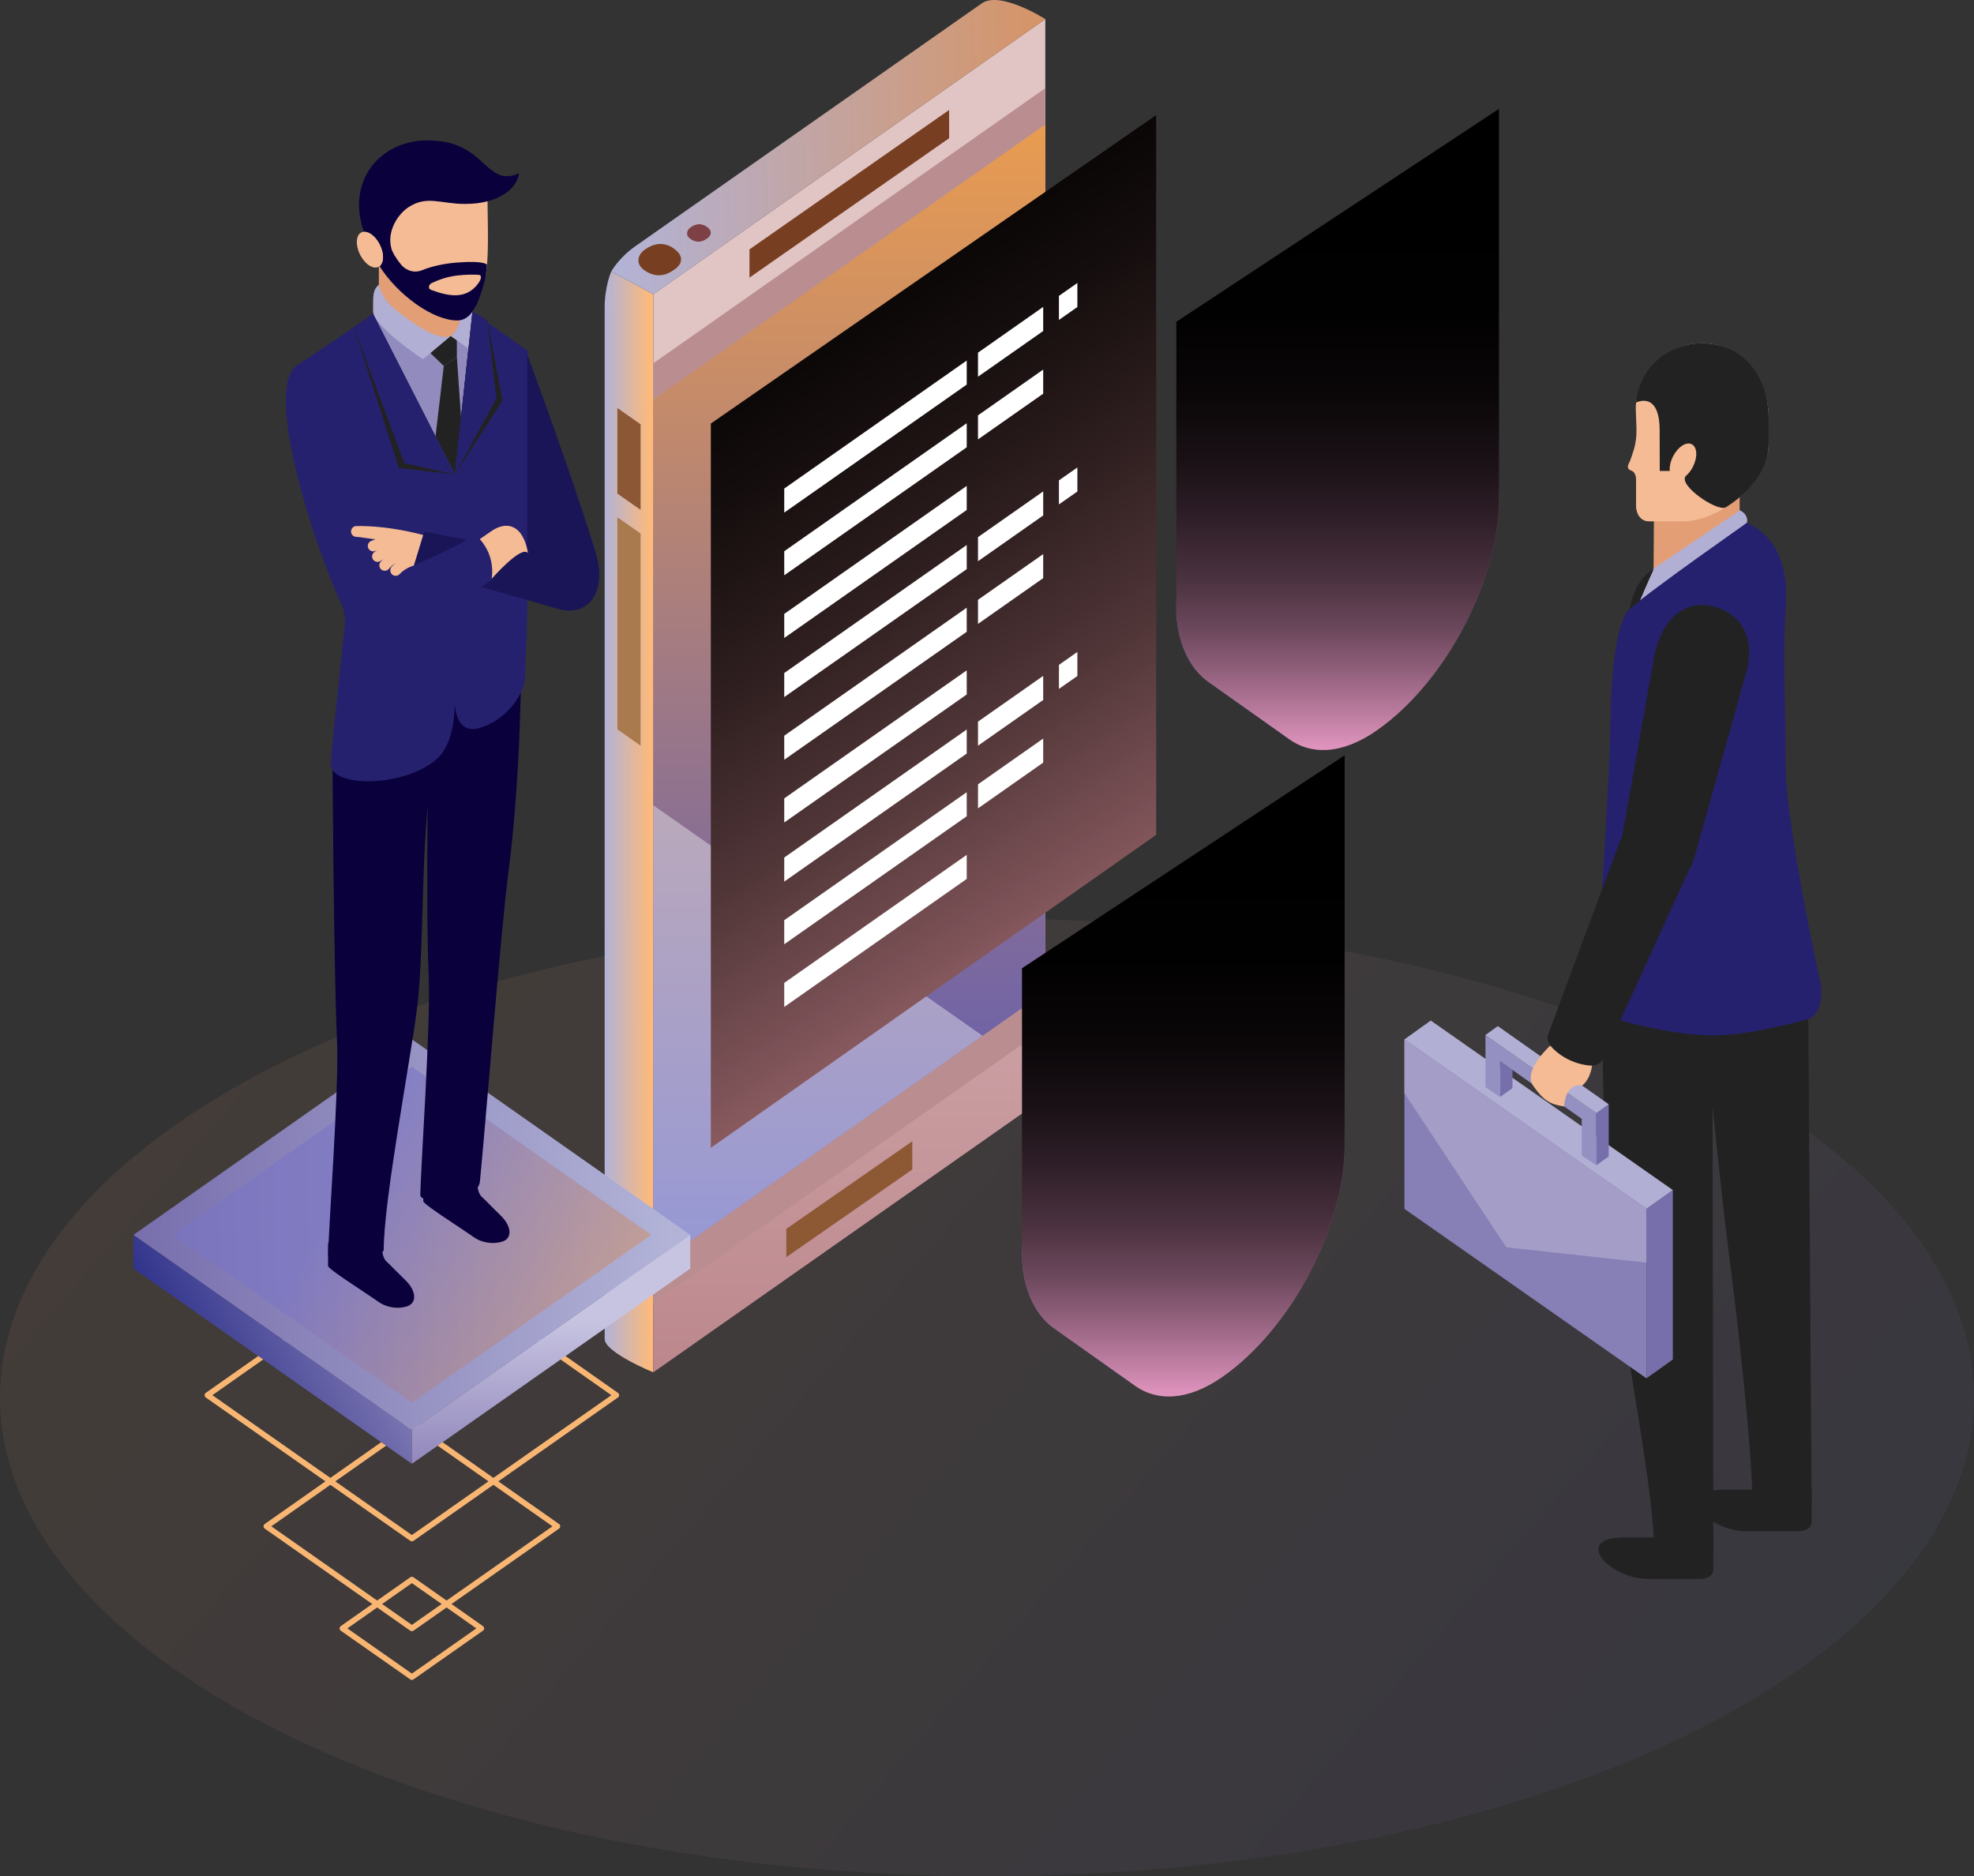 <svg width="303" height="288" viewBox="0 0 303 288" fill="none" xmlns="http://www.w3.org/2000/svg">
<rect x="0" y="0" width="303" height="288" fill="#333333" stroke="none"/>
<ellipse opacity="0.1" cx="151.5" cy="214.5" rx="151.5" ry="73.5" fill="url(#paint0_linear_1_2362)"/>
<path d="M100.275 210.656C100.275 210.656 92.812 207.611 92.812 205.531V47.231C92.812 43.883 93.832 41.651 93.832 41.651L100.267 45.166V210.664L100.275 210.656Z" fill="url(#paint1_linear_1_2362)"/>
<path d="M100.275 210.656L160.452 168.423V2.925L100.275 45.166V210.656Z" fill="url(#paint2_linear_1_2362)"/>
<g style="mix-blend-mode:multiply">
<path d="M100.275 200.054L160.452 157.82V13.535L100.275 55.768V200.054Z" fill="#BA8E90"/>
</g>
<path d="M100.275 194.474L160.452 152.233V19.115L100.275 61.357V194.474Z" fill="url(#paint3_linear_1_2362)"/>
<path d="M150.692 0.517C137.496 9.748 102.946 33.998 97.469 37.832C94.989 39.57 93.841 41.651 93.841 41.651L100.275 45.174L160.452 2.933C160.452 2.933 153.539 -1.476 150.692 0.517Z" fill="url(#paint4_linear_1_2362)"/>
<g style="mix-blend-mode:multiply">
<path d="M94.765 62.632L98.33 65.135V78.264L94.765 75.769V62.632Z" fill="#8B5735"/>
</g>
<g style="mix-blend-mode:multiply">
<path d="M94.765 79.404L98.33 81.899V114.463L94.765 111.96V79.404Z" fill="#A87A4D"/>
</g>
<g style="mix-blend-mode:multiply">
<path d="M99.311 38.103C98.888 38.374 99.191 38.175 98.8 38.454C98.178 38.893 97.293 40.359 98.928 41.499C101.136 43.046 102.907 41.786 103.329 41.499C104.166 40.941 103.752 41.204 103.752 41.204C103.752 41.204 105.769 39.761 103.361 38.103C101.782 37.011 100.235 37.498 99.302 38.103H99.311Z" fill="#783E22"/>
</g>
<g style="mix-blend-mode:multiply">
<path d="M106.192 34.779C105.952 34.931 106.12 34.819 105.905 34.978C105.562 35.226 105.067 36.039 105.976 36.676C107.212 37.537 108.193 36.844 108.432 36.676C108.903 36.366 108.663 36.509 108.663 36.509C108.663 36.509 109.788 35.704 108.448 34.779C107.563 34.173 106.702 34.444 106.184 34.779H106.192Z" fill="#7D4145"/>
</g>
<g style="mix-blend-mode:multiply">
<path d="M120.696 192.976L140.032 179.527V175.191L120.696 188.639V192.976Z" fill="#8D5834"/>
</g>
<g style="mix-blend-mode:multiply">
<path d="M115.042 42.615L145.685 21.219V16.883L115.042 38.279V42.615Z" fill="#783E22"/>
</g>
<g style="mix-blend-mode:soft-light" opacity="0.39">
<path d="M100.275 123.614V194.474L150.82 158.992L100.275 123.614Z" fill="white"/>
</g>
<path style="mix-blend-mode:screen" d="M177.468 17.664L109.11 65.015V176.194L177.468 128.15V17.664Z" fill="url(#paint5_linear_1_2362)"/>
<path d="M160.125 47.111L150.119 54.134V57.825L160.125 50.81V47.111Z" fill="white"/>
<path d="M162.541 45.421V49.112L165.372 47.127V43.436L162.541 45.421Z" fill="white"/>
<path d="M148.388 55.345L120.377 74.995V78.686L148.388 59.036V55.345Z" fill="white"/>
<path d="M160.125 56.733L150.119 63.756V67.447L160.125 60.432V56.733Z" fill="white"/>
<path d="M148.388 64.967L120.377 84.617V88.308L148.388 68.658V64.967Z" fill="white"/>
<path d="M148.388 74.589L120.377 94.239V97.93L148.388 78.28V74.589Z" fill="white"/>
<path d="M160.125 75.434L150.119 82.449V86.147L160.125 79.124V75.434Z" fill="white"/>
<path d="M162.541 73.736V77.427L165.372 75.45V71.759L162.541 73.736Z" fill="white"/>
<path d="M148.388 83.661L120.377 103.311V107.002L148.388 87.36V83.661Z" fill="white"/>
<path d="M160.125 85.056L150.119 92.071V95.769L160.125 88.746V85.056Z" fill="white"/>
<path d="M148.388 93.283L120.377 112.933V116.624L148.388 96.981V93.283Z" fill="white"/>
<path d="M148.388 102.904L120.377 122.554V126.253L148.388 106.603V102.904Z" fill="white"/>
<path d="M160.126 103.749L150.119 110.772V114.463L160.126 107.448V103.749Z" fill="white"/>
<path d="M162.542 102.06V105.75L165.372 103.766V100.075L162.542 102.06Z" fill="white"/>
<path d="M148.388 111.984L120.377 131.634V135.325L148.388 115.675V111.984Z" fill="white"/>
<path d="M160.126 113.371L150.119 120.394V124.085L160.126 117.062V113.371Z" fill="white"/>
<path d="M148.388 121.605L120.377 141.255V144.946L148.388 125.296V121.605Z" fill="white"/>
<path d="M148.388 131.228L120.377 150.878V154.568L148.388 134.918V131.228Z" fill="white"/>
<path d="M169.303 201.345C169.303 191.341 177.404 173.477 187.953 166.079C193.503 162.189 198.311 161.846 201.628 164.086L189.524 155.509C189.396 155.413 189.269 155.325 189.141 155.238C185.824 153.045 181.032 153.404 175.522 157.27C164.981 164.66 156.872 182.532 156.872 192.537C156.872 197.654 158.841 201.999 162.118 204.135L174.071 212.601C174.071 212.601 174.119 212.633 174.151 212.657C171.113 210.433 169.303 206.248 169.303 201.345Z" fill="url(#paint6_linear_1_2362)"/>
<path opacity="0.4" d="M206.404 175.765C206.404 188.32 198.231 203.928 187.69 211.318C177.149 218.708 169.303 211.581 169.303 201.346C169.303 191.11 177.404 173.477 187.953 166.079C198.494 158.69 206.404 164.078 206.404 175.765Z" fill="url(#paint7_linear_1_2362)"/>
<path opacity="0.4" d="M202.975 178.156C202.975 188.367 196.325 201.066 187.754 207.077C179.182 213.087 172.795 207.292 172.795 198.962C172.795 190.631 179.389 176.291 187.961 170.28C196.533 164.269 202.967 168.654 202.967 178.156H202.975Z" fill="url(#paint8_linear_1_2362)"/>
<g style="mix-blend-mode:multiply">
<path d="M194.563 162.978L182.037 154.193C181.415 154.336 180.769 154.536 180.107 154.791L192.626 163.567C193.287 163.312 193.941 163.121 194.571 162.986L194.563 162.978Z" fill="#594E83"/>
<path d="M173.592 158.769L186.087 167.53C186.518 167.163 186.964 166.836 187.411 166.509L174.924 157.749C174.485 158.083 174.031 158.402 173.6 158.769H173.592Z" fill="#594E83"/>
<path d="M168.681 163.87L181.159 172.615C181.494 172.201 181.829 171.786 182.18 171.388L169.701 162.635C169.358 163.033 169.016 163.448 168.681 163.87Z" fill="#594E83"/>
<path d="M164.654 169.602L177.125 178.347C177.404 177.893 177.691 177.446 177.986 177L165.515 168.255C165.228 168.701 164.933 169.148 164.662 169.602H164.654Z" fill="#594E83"/>
<path d="M161.337 175.828L173.792 184.573C174.023 184.086 174.254 183.6 174.493 183.106L162.031 174.369C161.791 174.855 161.56 175.342 161.337 175.828Z" fill="#594E83"/>
<path d="M158.722 182.54L171.176 191.277C171.344 190.751 171.519 190.224 171.711 189.698L159.256 180.961C159.064 181.496 158.897 182.014 158.73 182.54H158.722Z" fill="#594E83"/>
<path d="M157.055 189.922L169.494 198.643C169.558 198.069 169.646 197.479 169.749 196.873L157.31 188.145C157.199 188.758 157.127 189.34 157.055 189.922Z" fill="#594E83"/>
<path d="M158.195 199.273L170.563 207.946C170.228 207.164 169.972 206.319 169.773 205.443L157.374 196.746C157.589 197.638 157.861 198.483 158.203 199.273H158.195Z" fill="#594E83"/>
</g>
<path style="mix-blend-mode:screen" d="M156.872 148.637V194.115C156.872 194.115 156.888 193.988 156.912 193.748C157.199 198.34 159.096 202.174 162.118 204.135L174.063 212.601C174.063 212.601 174.087 212.617 174.095 212.625C177.396 215.072 182.172 215.184 187.682 211.318C198.223 203.928 206.396 188.32 206.396 175.765C206.396 173.724 206.348 173.11 206.396 174.027V115.946L156.872 148.629V148.637ZM172.572 211.214C172.572 211.214 172.572 211.214 172.572 211.206C172.572 211.206 172.572 211.206 172.572 211.214Z" fill="url(#paint9_linear_1_2362)"/>
<path d="M192.993 102.113C192.993 92.108 201.094 74.244 211.643 66.847C217.193 62.956 222.001 62.614 225.318 64.854L213.214 56.276C213.087 56.181 212.959 56.093 212.831 56.005C209.514 53.813 204.722 54.172 199.212 58.038C188.671 65.427 180.562 83.3 180.562 93.304C180.562 98.422 182.532 102.766 185.809 104.903L197.761 113.369C197.761 113.369 197.809 113.401 197.841 113.424C194.803 111.2 192.993 107.015 192.993 102.113Z" fill="url(#paint10_linear_1_2362)"/>
<path opacity="0.4" d="M230.094 76.532C230.094 89.088 221.921 104.696 211.38 112.086C200.839 119.475 192.993 112.349 192.993 102.113C192.993 91.878 201.094 74.245 211.643 66.847C222.184 59.457 230.094 64.846 230.094 76.532Z" fill="url(#paint11_linear_1_2362)"/>
<path opacity="0.4" d="M226.666 78.923C226.666 89.135 220.016 101.834 211.444 107.844C202.872 113.855 196.485 108.06 196.485 99.729C196.485 91.399 203.08 77.058 211.651 71.047C220.223 65.037 226.658 69.421 226.658 78.923H226.666Z" fill="url(#paint12_linear_1_2362)"/>
<g style="mix-blend-mode:multiply">
<path d="M218.253 63.746L205.727 54.961C205.105 55.104 204.459 55.304 203.797 55.559L216.316 64.335C216.978 64.08 217.631 63.889 218.261 63.754L218.253 63.746Z" fill="#594E83"/>
<path d="M197.283 59.537L209.777 68.298C210.208 67.931 210.654 67.604 211.101 67.277L198.614 58.517C198.176 58.851 197.721 59.17 197.291 59.537H197.283Z" fill="#594E83"/>
<path d="M192.371 64.638L204.85 73.383C205.185 72.969 205.519 72.554 205.87 72.156L193.392 63.403C193.049 63.801 192.706 64.216 192.371 64.638Z" fill="#594E83"/>
<path d="M188.344 70.37L200.815 79.115C201.094 78.66 201.381 78.214 201.676 77.767L189.205 69.022C188.918 69.469 188.623 69.915 188.352 70.37H188.344Z" fill="#594E83"/>
<path d="M185.027 76.596L197.482 85.341C197.713 84.855 197.945 84.368 198.184 83.874L185.721 75.137C185.482 75.624 185.251 76.11 185.027 76.596Z" fill="#594E83"/>
<path d="M182.412 83.308L194.867 92.045C195.034 91.519 195.21 90.993 195.401 90.466L182.946 81.73C182.755 82.264 182.587 82.782 182.42 83.308H182.412Z" fill="#594E83"/>
<path d="M180.745 90.69L193.184 99.411C193.248 98.837 193.336 98.247 193.439 97.641L181.001 88.912C180.889 89.526 180.817 90.108 180.745 90.69Z" fill="#594E83"/>
<path d="M181.886 100.041L194.253 108.714C193.918 107.933 193.663 107.088 193.463 106.211L181.064 97.514C181.28 98.406 181.551 99.251 181.894 100.041H181.886Z" fill="#594E83"/>
</g>
<path style="mix-blend-mode:screen" d="M180.562 49.405V94.883C180.562 94.883 180.578 94.755 180.602 94.516C180.889 99.108 182.787 102.942 185.809 104.903L197.753 113.369C197.753 113.369 197.777 113.385 197.785 113.393C201.086 115.84 205.862 115.952 211.372 112.085C221.913 104.696 230.086 89.087 230.086 76.532C230.086 74.491 230.038 73.878 230.086 74.794V16.713L180.562 49.397V49.405ZM196.262 111.982C196.262 111.982 196.262 111.982 196.262 111.974C196.262 111.974 196.262 111.974 196.262 111.982Z" fill="url(#paint13_linear_1_2362)"/>
<path d="M261.063 150.997C261.063 152.272 264.061 182.413 265.265 191.54C266.429 200.357 268.981 222.422 268.981 230.425C268.981 230.888 270.64 232.155 273.343 232.689C275.169 233.048 278.079 231.47 278.079 230.864L277.529 150.997H261.071H261.063Z" fill="#222222"/>
<path d="M271.365 228.672H264.484C256.247 228.672 262.132 235.049 268.032 235.049H276.054C276.054 235.049 278.079 235.081 278.079 233.574V228.672H271.373H271.365Z" fill="#222222"/>
<path d="M246.025 150.997C246.081 153.396 246.025 157.238 246.025 162.531C246.025 173.819 247.325 189.746 248.529 198.866C249.693 207.683 253.903 229.748 253.903 237.751C253.903 238.214 255.561 239.481 258.257 240.015C260.09 240.374 262.993 238.796 262.993 238.19L262.833 150.997H246.025Z" fill="#222222"/>
<path d="M256.279 235.998H249.398C241.169 235.998 247.046 242.375 252.946 242.375H260.968C260.968 242.375 262.985 242.407 262.985 240.901V235.998H256.279Z" fill="#222222"/>
<path d="M253.911 74.868C253.911 74.868 253.815 85.71 253.815 87.431C253.815 89.974 259.421 86.642 261.111 85.502C267.147 81.397 266.908 80.145 267.027 79.093V74.876H253.911V74.868Z" fill="#E39E76"/>
<path d="M261.326 52.691C267.33 52.691 271.485 58.12 271.485 64.122V68.084C271.485 73.903 264.197 80.034 258.217 80.034H253.137C251.582 80.034 251.128 78.487 251.128 77.769C251.128 77.331 251.128 74.932 251.128 73.592C251.128 72.668 250.618 72.317 250.45 72.261C249.414 71.918 250.06 71.137 250.203 70.754C250.689 69.407 251 68.546 251.136 67.215C251.327 65.366 250.953 63.014 251.136 61.818C251.806 57.338 255.322 52.699 261.326 52.699V52.691Z" fill="#F5BB95"/>
<path d="M271.485 64.122C271.485 58.12 267.809 52.691 261.247 52.691C255.761 52.691 251.519 56.804 251.136 61.81C251.184 61.739 254.748 59.977 254.748 66.051C254.748 70.228 254.764 72.293 254.764 72.293H256.303C256.239 71.655 256.399 70.866 256.789 70.093C257.523 68.618 258.815 67.757 259.668 68.188C260.521 68.61 260.609 70.157 259.867 71.631C259.564 72.245 259.157 72.74 258.735 73.09C257.658 74.501 263.28 78.399 264.811 77.921C264.811 77.921 271.485 74.206 271.485 68.076C271.485 67.12 271.485 64.114 271.485 64.114V64.122Z" fill="#222222"/>
<path d="M267.059 78.336C267.059 78.336 268.415 78.854 268.152 80.257C268.152 80.257 259.811 86.403 251.662 92.294L253.815 87.28L267.059 78.336Z" fill="#B2AFD4"/>
<path d="M268.152 80.257C268.152 80.257 253.52 90.469 250.131 93.482C248.321 95.092 247.173 102.283 247.173 112.885C247.173 115.787 245.69 141.455 245.036 149.714C244.717 153.763 244.311 155.262 247.875 156.362C251.79 157.574 258.081 158.929 262.985 158.929C268.136 158.929 274.228 157.303 277.529 156.442C279.1 156.027 280.025 153.516 279.315 150.312C277.505 142.157 274.1 124.372 274.1 117.995C274.1 106.906 273.582 100.569 274.1 93.562C274.826 83.805 270.217 81.294 268.152 80.257Z" fill="#25216F"/>
<path d="M253.815 87.44C253.815 87.44 251.136 88.372 250.139 93.482L251.662 92.294C251.662 92.294 253.026 89.074 253.815 87.432V87.44Z" fill="#222222"/>
<path d="M260.114 131.53C259.421 134.631 256.351 136.584 253.241 135.891C250.139 135.197 248.186 132.128 248.88 129.019L253.807 101.334C254.876 95.044 258.52 92.071 262.889 93.059C265.991 93.753 269.962 96.766 267.929 103.59L260.114 131.522V131.53Z" fill="#222222"/>
<path d="M246.025 162.532C244.869 165.49 236.504 161.679 237.661 158.722L248.688 129.02C249.836 126.062 253.177 124.595 256.136 125.743C259.102 126.891 260.561 130.231 259.413 133.189L246.025 162.532Z" fill="#222222"/>
<path d="M252.723 211.573L215.574 185.562V159.542L252.723 185.554V211.573Z" fill="#8680B6"/>
<path d="M252.723 211.573L256.773 208.688V182.676L252.723 185.554V211.573Z" fill="#766FAC"/>
<path d="M219.616 156.657L215.574 159.55L252.723 185.562L256.773 182.676L219.616 156.657Z" fill="#B2AFD4"/>
<path d="M230.261 168.383L232.159 167.028V164.245L230.261 162.906V168.383Z" fill="#766FAC"/>
<path d="M228.012 158.864V166.876L230.261 168.382V162.906L242.788 171.738V177.374L245.036 178.873V173.325V170.861L228.012 158.864Z" fill="#9490C1"/>
<path d="M246.934 169.507L245.036 170.862V178.873L246.934 177.518V169.507Z" fill="#766FAC"/>
<path d="M229.91 157.51L228.012 158.873L245.036 170.87L246.934 169.515L229.91 157.51Z" fill="#B2AFD4"/>
<path d="M252.723 193.812L231.21 191.469L215.574 167.801V159.542L252.723 185.554V193.812Z" fill="#A39DC8"/>
<path d="M237.956 160.507C237.956 160.507 233.69 164.341 235.34 166.677C236.991 169.013 237.964 169.515 240.1 169.85C240.1 169.85 240.156 166.167 242.851 166.637C242.851 166.637 244.047 165.848 244.374 163.584C244.374 163.584 240.675 163.6 237.956 160.507Z" fill="#F5BB95"/>
<path d="M63.222 192.114L31.838 214.164L63.222 236.165L94.598 214.164L63.222 192.114Z" stroke="#F9B673" stroke-width="0.87" stroke-linecap="round" stroke-linejoin="round"/>
<path d="M63.222 218.604L40.888 234.292L63.222 249.956L85.556 234.292L63.222 218.604Z" stroke="#F9B673" stroke-width="0.87" stroke-linecap="round" stroke-linejoin="round"/>
<path d="M63.222 242.478L52.561 249.963L63.222 257.433L73.874 249.963L63.222 242.478Z" stroke="#F9B673" stroke-width="0.87" stroke-linecap="round" stroke-linejoin="round"/>
<path d="M63.222 224.694L20.491 194.729V189.531L63.222 219.496V224.694Z" fill="url(#paint14_linear_1_2362)"/>
<path d="M63.222 224.694L105.952 194.729V189.531L63.222 219.496V224.694Z" fill="url(#paint15_linear_1_2362)"/>
<path d="M63.222 159.542L20.491 189.555L63.222 219.521L105.952 189.555L63.222 159.542Z" fill="url(#paint16_linear_1_2362)"/>
<path opacity="0.6" d="M63.222 163.744L26.479 189.556L63.222 215.32L99.964 189.556L63.222 163.744Z" fill="url(#paint17_linear_1_2362)"/>
<path d="M62.855 200.365C61.954 200.867 59.793 201.026 58.095 199.839C55.591 198.077 50.36 194.817 50.36 194.322V190.799H58.637C58.637 190.799 58.645 191.333 58.645 191.54C58.645 191.859 58.685 193.063 59.339 193.661C60.264 194.53 60.758 195.088 62.249 196.538C63.82 198.069 63.963 199.735 62.847 200.357L62.855 200.365Z" fill="#09003C"/>
<path d="M58.892 191.851C58.892 192.282 57.329 193.478 54.802 193.972C53.087 194.307 50.368 193.358 50.368 192.792C50.368 189.348 52.059 167.076 51.74 159.989C51.206 148.111 51.038 115.906 51.038 115.906L65.853 110.214C65.853 110.214 66.594 114.734 65.654 123.894C64.649 133.691 65.064 146.828 63.931 155.389C62.839 163.656 58.9 184.35 58.9 191.851H58.892Z" fill="#09003C"/>
<path d="M77.463 190.424C76.562 190.927 74.401 191.086 72.71 189.898C70.199 188.136 64.976 184.876 64.976 184.382V180.858H73.253C73.253 180.858 73.269 181.392 73.269 181.6C73.269 181.919 73.308 183.122 73.962 183.728C74.887 184.597 75.374 185.155 76.873 186.606C78.443 188.136 78.595 189.803 77.479 190.424H77.463Z" fill="#09003C"/>
<path d="M73.659 181.401C73.524 182.708 71.801 183.784 69.672 184.382C67.99 184.844 64.521 184.31 64.521 183.481C64.521 180.038 66.132 157.159 65.813 150.072C65.279 138.195 65.853 110.214 65.853 110.214L80.006 100.792C80.006 100.792 80.046 118.712 78.005 134.145C76.912 142.412 74.417 173.947 73.659 181.409V181.401Z" fill="#09003C"/>
<path d="M57.257 48.171L72.519 47.844L69.824 72.827L57.257 48.171Z" fill="#928CBE"/>
<path d="M72.519 47.844L69.824 72.827V108.006C69.824 108.006 69.824 112.884 73.651 111.736C78.18 110.381 80.517 106.061 80.588 104.171C81.043 91.943 81.043 92.15 81.043 70.81L81.027 53.887L72.519 47.844Z" fill="#25216F"/>
<path d="M69.824 72.828L57.258 48.171C52.083 51.814 45.456 56.175 45.456 56.175L50.368 77.826L52.992 95.363C52.992 95.363 51.469 109.202 50.751 117.03C50.392 121.016 61.962 120.944 67.017 116.536C69.25 114.591 69.824 110.732 69.824 107.424V72.82V72.828Z" fill="#25216F"/>
<path d="M69.792 30.682C68.676 30.108 66.77 29.781 65.391 29.781C61.117 29.781 58.151 33.751 58.151 38.023V43.699C58.151 46.433 64.107 50.945 67.767 51.687C68.5 51.83 68.939 51.719 69.178 51.583C69.696 51.304 70.143 50.555 70.231 50.379C70.613 49.614 70.773 48.06 70.773 48.06L69.784 30.674L69.792 30.682Z" fill="#E39E76"/>
<path d="M65.327 21.745C60.08 21.745 56.444 26.624 56.444 31.869V35.576C56.444 41.443 64.952 49.191 70.199 49.191C72.822 49.191 73.316 46.035 74.385 42.782C75.158 40.431 74.831 33.663 74.831 30.777C74.831 25.532 70.573 21.745 65.327 21.745Z" fill="#F5BB95"/>
<path d="M58.158 43.699C58.158 43.699 58.454 45.788 60.798 47.621C63.134 49.463 67.217 52.46 69.186 51.583L64.928 55.146C64.928 55.146 57.266 50.092 57.266 47.741C57.266 45.389 57.186 44.52 58.158 43.699Z" fill="#B2AFD4"/>
<path d="M70.605 49.16C70.605 49.16 70.382 50.77 69.178 51.591L71.921 53.52L72.519 47.852C72.519 47.852 71.778 48.937 70.605 49.168V49.16Z" fill="#B2AFD4"/>
<path d="M70.127 54.772V52.253L69.178 51.591L66.068 54.198L68.118 56.175L70.127 54.772Z" fill="#222222"/>
<path d="M68.118 56.175L66.85 66.992L69.824 72.828L70.781 64.242L70.127 54.772L68.118 56.175Z" fill="#222222"/>
<g style="mix-blend-mode:multiply">
<path d="M61.228 71.847L54.307 50.244L56.253 48.857L69.824 72.828L61.228 71.847Z" fill="#222222"/>
</g>
<g style="mix-blend-mode:multiply">
<path d="M69.824 72.827L77.144 61.5L74.823 49.287L72.519 47.844L69.824 72.827Z" fill="#222222"/>
</g>
<path d="M69.824 72.828L62.066 71.098L54.307 50.244L57.258 48.171L69.824 72.828Z" fill="#25216F"/>
<path d="M69.824 72.827L76.187 61.197L74.823 49.287C74.823 49.287 73.779 48.378 72.519 47.844L69.824 72.827Z" fill="#25216F"/>
<path d="M91.433 84.825C88.187 74.159 82.079 57.514 80.931 54.397V92.063L85.644 93.474C90.42 94.813 93.243 90.747 91.433 84.825Z" fill="#1A1556"/>
<path d="M85.333 93.354L63.429 87.136L65.12 81.58L87.43 86.012L85.333 93.354Z" fill="#1A1556"/>
<path d="M75.429 88.89C75.429 88.89 80.038 83.613 81.035 84.896C81.035 84.896 80.812 83.079 79.895 81.867C78.746 80.368 77.096 80.376 75.366 81.572C73.635 82.768 72.527 83.525 72.527 83.525L75.437 88.882L75.429 88.89Z" fill="#F5BB95"/>
<path d="M75.429 89.081C75.429 89.081 66.379 94.868 59.195 98.049C57.218 98.926 55.033 97.635 53.948 95.777C49.69 88.523 40.106 60.336 45.456 56.174C49.89 52.723 53.071 61.619 55.001 68.626C56.412 73.752 58.884 83.884 59.921 86.586C60.303 87.582 60.822 87.862 61.675 87.543C66.906 85.566 73.013 82.154 73.013 82.154C73.013 82.154 76.195 84.561 75.437 89.089L75.429 89.081Z" fill="#25216F"/>
<path d="M64.952 82.13C64.402 81.978 59.666 80.671 54.706 80.751C54.243 80.751 53.877 81.133 53.885 81.596C53.885 82.05 54.251 82.409 54.73 82.417C55.2 82.409 57.162 82.767 57.616 82.783C57.393 82.863 57.178 82.943 56.947 83.046C56.524 83.238 56.34 83.732 56.532 84.147C56.723 84.569 57.218 84.752 57.632 84.561C57.712 84.529 57.792 84.497 57.871 84.465C57.728 84.561 57.584 84.649 57.441 84.76C57.074 85.039 57.01 85.565 57.289 85.924C57.449 86.139 57.696 86.251 57.951 86.251C58.127 86.251 58.31 86.195 58.453 86.084C58.573 85.988 58.701 85.916 58.82 85.836C58.685 85.972 58.549 86.091 58.422 86.243C58.127 86.594 58.166 87.12 58.517 87.415C58.677 87.542 58.868 87.614 59.059 87.614C59.299 87.614 59.53 87.518 59.689 87.319C60.008 86.953 60.359 86.657 60.742 86.426C60.527 86.602 60.319 86.785 60.128 86.992C59.817 87.335 59.841 87.853 60.176 88.172C60.335 88.316 60.535 88.387 60.742 88.387C60.965 88.387 61.188 88.3 61.356 88.116C61.93 87.487 62.711 87.072 63.533 86.793L64.952 82.138V82.13Z" fill="#F5BB95"/>
<path d="M62.711 31.798C65.574 29.948 67.583 31.303 71.403 31.303C76.506 31.303 79.344 29 79.663 26.6C79.663 26.6 78.053 27.493 76.498 26.767C73.739 25.476 72.591 21.761 66.005 21.554C58.621 21.323 53.032 27.533 55.862 35.592C56.667 35.544 57.672 36.333 58.294 37.569C58.972 38.924 58.932 40.327 58.246 40.853C61.037 45.246 66.435 49.192 70.175 49.192C72.439 49.192 73.468 46.521 74.361 43.221C74.648 42.153 74.744 40.638 74.744 40.638C74.744 40.638 74.449 39.961 70.111 40.303C68.317 40.447 66.395 40.821 64.793 41.475C63.198 42.121 61.978 41.132 61.571 40.63C60.686 39.546 60.224 38.685 60.072 38.135C59.347 35.504 61.077 32.858 62.696 31.814L62.711 31.798ZM66.236 43.468C67.216 42.99 68.556 42.487 70.127 42.296C71.554 42.121 72.902 42.145 73.476 42.185C74.05 42.224 73.843 42.918 73.388 43.532C71.57 45.979 68.939 45.533 66.164 44.496C65.59 44.281 65.861 43.643 66.236 43.468Z" fill="#09003C"/>
<path d="M58.302 37.569C59.028 39.028 58.94 40.55 58.103 40.965C57.266 41.387 55.99 40.542 55.264 39.084C54.538 37.625 54.626 36.102 55.463 35.68C56.301 35.265 57.576 36.102 58.302 37.561V37.569Z" fill="#F5BB95"/>
<defs>
<linearGradient id="paint0_linear_1_2362" x1="-52.79" y1="202.401" x2="194.06" y2="414.68" gradientUnits="userSpaceOnUse">
<stop stop-color="#E09857"/>
<stop offset="1" stop-color="#5858B7"/>
</linearGradient>
<linearGradient id="paint1_linear_1_2362" x1="92.831" y1="129.004" x2="100.072" y2="128.999" gradientUnits="userSpaceOnUse">
<stop stop-color="#B2B3D7"/>
<stop offset="1" stop-color="#FFBA78"/>
</linearGradient>
<linearGradient id="paint2_linear_1_2362" x1="130.368" y1="213.359" x2="130.368" y2="79.332" gradientUnits="userSpaceOnUse">
<stop stop-color="#BB868C"/>
<stop offset="1" stop-color="#E1C4C4"/>
</linearGradient>
<linearGradient id="paint3_linear_1_2362" x1="130.364" y1="19.115" x2="130.364" y2="194.474" gradientUnits="userSpaceOnUse">
<stop stop-color="#E99C50"/>
<stop offset="1" stop-color="#5255BB"/>
</linearGradient>
<linearGradient id="paint4_linear_1_2362" x1="94.008" y1="23.348" x2="158.602" y2="21.825" gradientUnits="userSpaceOnUse">
<stop stop-color="#B2B3D7"/>
<stop offset="1" stop-color="#D4956A"/>
</linearGradient>
<linearGradient id="paint5_linear_1_2362" x1="192.61" y1="174.337" x2="103.258" y2="34.025" gradientUnits="userSpaceOnUse">
<stop stop-color="#E19595"/>
<stop offset="0.12" stop-color="#B67878"/>
<stop offset="0.29" stop-color="#7F5459"/>
<stop offset="0.45" stop-color="#513638"/>
<stop offset="0.61" stop-color="#2E1E1F"/>
<stop offset="0.76" stop-color="#140D0D"/>
<stop offset="0.89" stop-color="#050303"/>
<stop offset="1"/>
</linearGradient>
<linearGradient id="paint6_linear_1_2362" x1="179.25" y1="153.893" x2="179.25" y2="212.657" gradientUnits="userSpaceOnUse">
<stop stop-color="#E99C50"/>
<stop offset="1" stop-color="#5255BB"/>
</linearGradient>
<linearGradient id="paint7_linear_1_2362" x1="162.839" y1="184.278" x2="211.087" y2="198.733" gradientUnits="userSpaceOnUse">
<stop stop-color="#E29A5B"/>
<stop offset="1" stop-color="#9A6CB2"/>
</linearGradient>
<linearGradient id="paint8_linear_1_2362" x1="167.537" y1="185.083" x2="206.784" y2="196.842" gradientUnits="userSpaceOnUse">
<stop stop-color="#DF9758"/>
<stop offset="1" stop-color="#7572C8"/>
</linearGradient>
<linearGradient id="paint9_linear_1_2362" x1="181.638" y1="214.363" x2="181.638" y2="115.946" gradientUnits="userSpaceOnUse">
<stop stop-color="#E195BF"/>
<stop offset="0.05" stop-color="#C07FA3"/>
<stop offset="0.12" stop-color="#93617D"/>
<stop offset="0.19" stop-color="#6B475B"/>
<stop offset="0.27" stop-color="#4A313F"/>
<stop offset="0.36" stop-color="#2F1F28"/>
<stop offset="0.45" stop-color="#1A1116"/>
<stop offset="0.55" stop-color="#0B0709"/>
<stop offset="0.68" stop-color="#020102"/>
<stop offset="0.87"/>
</linearGradient>
<linearGradient id="paint10_linear_1_2362" x1="202.94" y1="54.66" x2="202.94" y2="113.424" gradientUnits="userSpaceOnUse">
<stop stop-color="#E99C50"/>
<stop offset="1" stop-color="#5255BB"/>
</linearGradient>
<linearGradient id="paint11_linear_1_2362" x1="186.529" y1="85.045" x2="234.777" y2="99.5" gradientUnits="userSpaceOnUse">
<stop stop-color="#E29A5B"/>
<stop offset="1" stop-color="#9A6CB2"/>
</linearGradient>
<linearGradient id="paint12_linear_1_2362" x1="191.227" y1="85.85" x2="230.474" y2="97.609" gradientUnits="userSpaceOnUse">
<stop stop-color="#DF9758"/>
<stop offset="1" stop-color="#7572C8"/>
</linearGradient>
<linearGradient id="paint13_linear_1_2362" x1="205.328" y1="115.131" x2="205.328" y2="16.713" gradientUnits="userSpaceOnUse">
<stop stop-color="#E195BF"/>
<stop offset="0.05" stop-color="#C07FA3"/>
<stop offset="0.12" stop-color="#93617D"/>
<stop offset="0.19" stop-color="#6B475B"/>
<stop offset="0.27" stop-color="#4A313F"/>
<stop offset="0.36" stop-color="#2F1F28"/>
<stop offset="0.45" stop-color="#1A1116"/>
<stop offset="0.55" stop-color="#0B0709"/>
<stop offset="0.68" stop-color="#020102"/>
<stop offset="0.87"/>
</linearGradient>
<linearGradient id="paint14_linear_1_2362" x1="30.203" y1="213.334" x2="53.244" y2="201.029" gradientUnits="userSpaceOnUse">
<stop stop-color="#30338C"/>
<stop offset="0.84" stop-color="#6D69AA"/>
<stop offset="1" stop-color="#7A75B1"/>
</linearGradient>
<linearGradient id="paint15_linear_1_2362" x1="84.583" y1="225.148" x2="84.583" y2="202.469" gradientUnits="userSpaceOnUse">
<stop stop-color="#9186BB"/>
<stop offset="1" stop-color="#C7C4E1"/>
</linearGradient>
<linearGradient id="paint16_linear_1_2362" x1="21.273" y1="190.52" x2="103.026" y2="188.598" gradientUnits="userSpaceOnUse">
<stop stop-color="#786FAD"/>
<stop offset="1" stop-color="#B2B3D7"/>
</linearGradient>
<linearGradient id="paint17_linear_1_2362" x1="13.676" y1="185.287" x2="90.627" y2="231.028" gradientUnits="userSpaceOnUse">
<stop offset="0.358" stop-color="#7974C6"/>
<stop offset="1" stop-color="#E39955"/>
</linearGradient>
</defs>
</svg>

